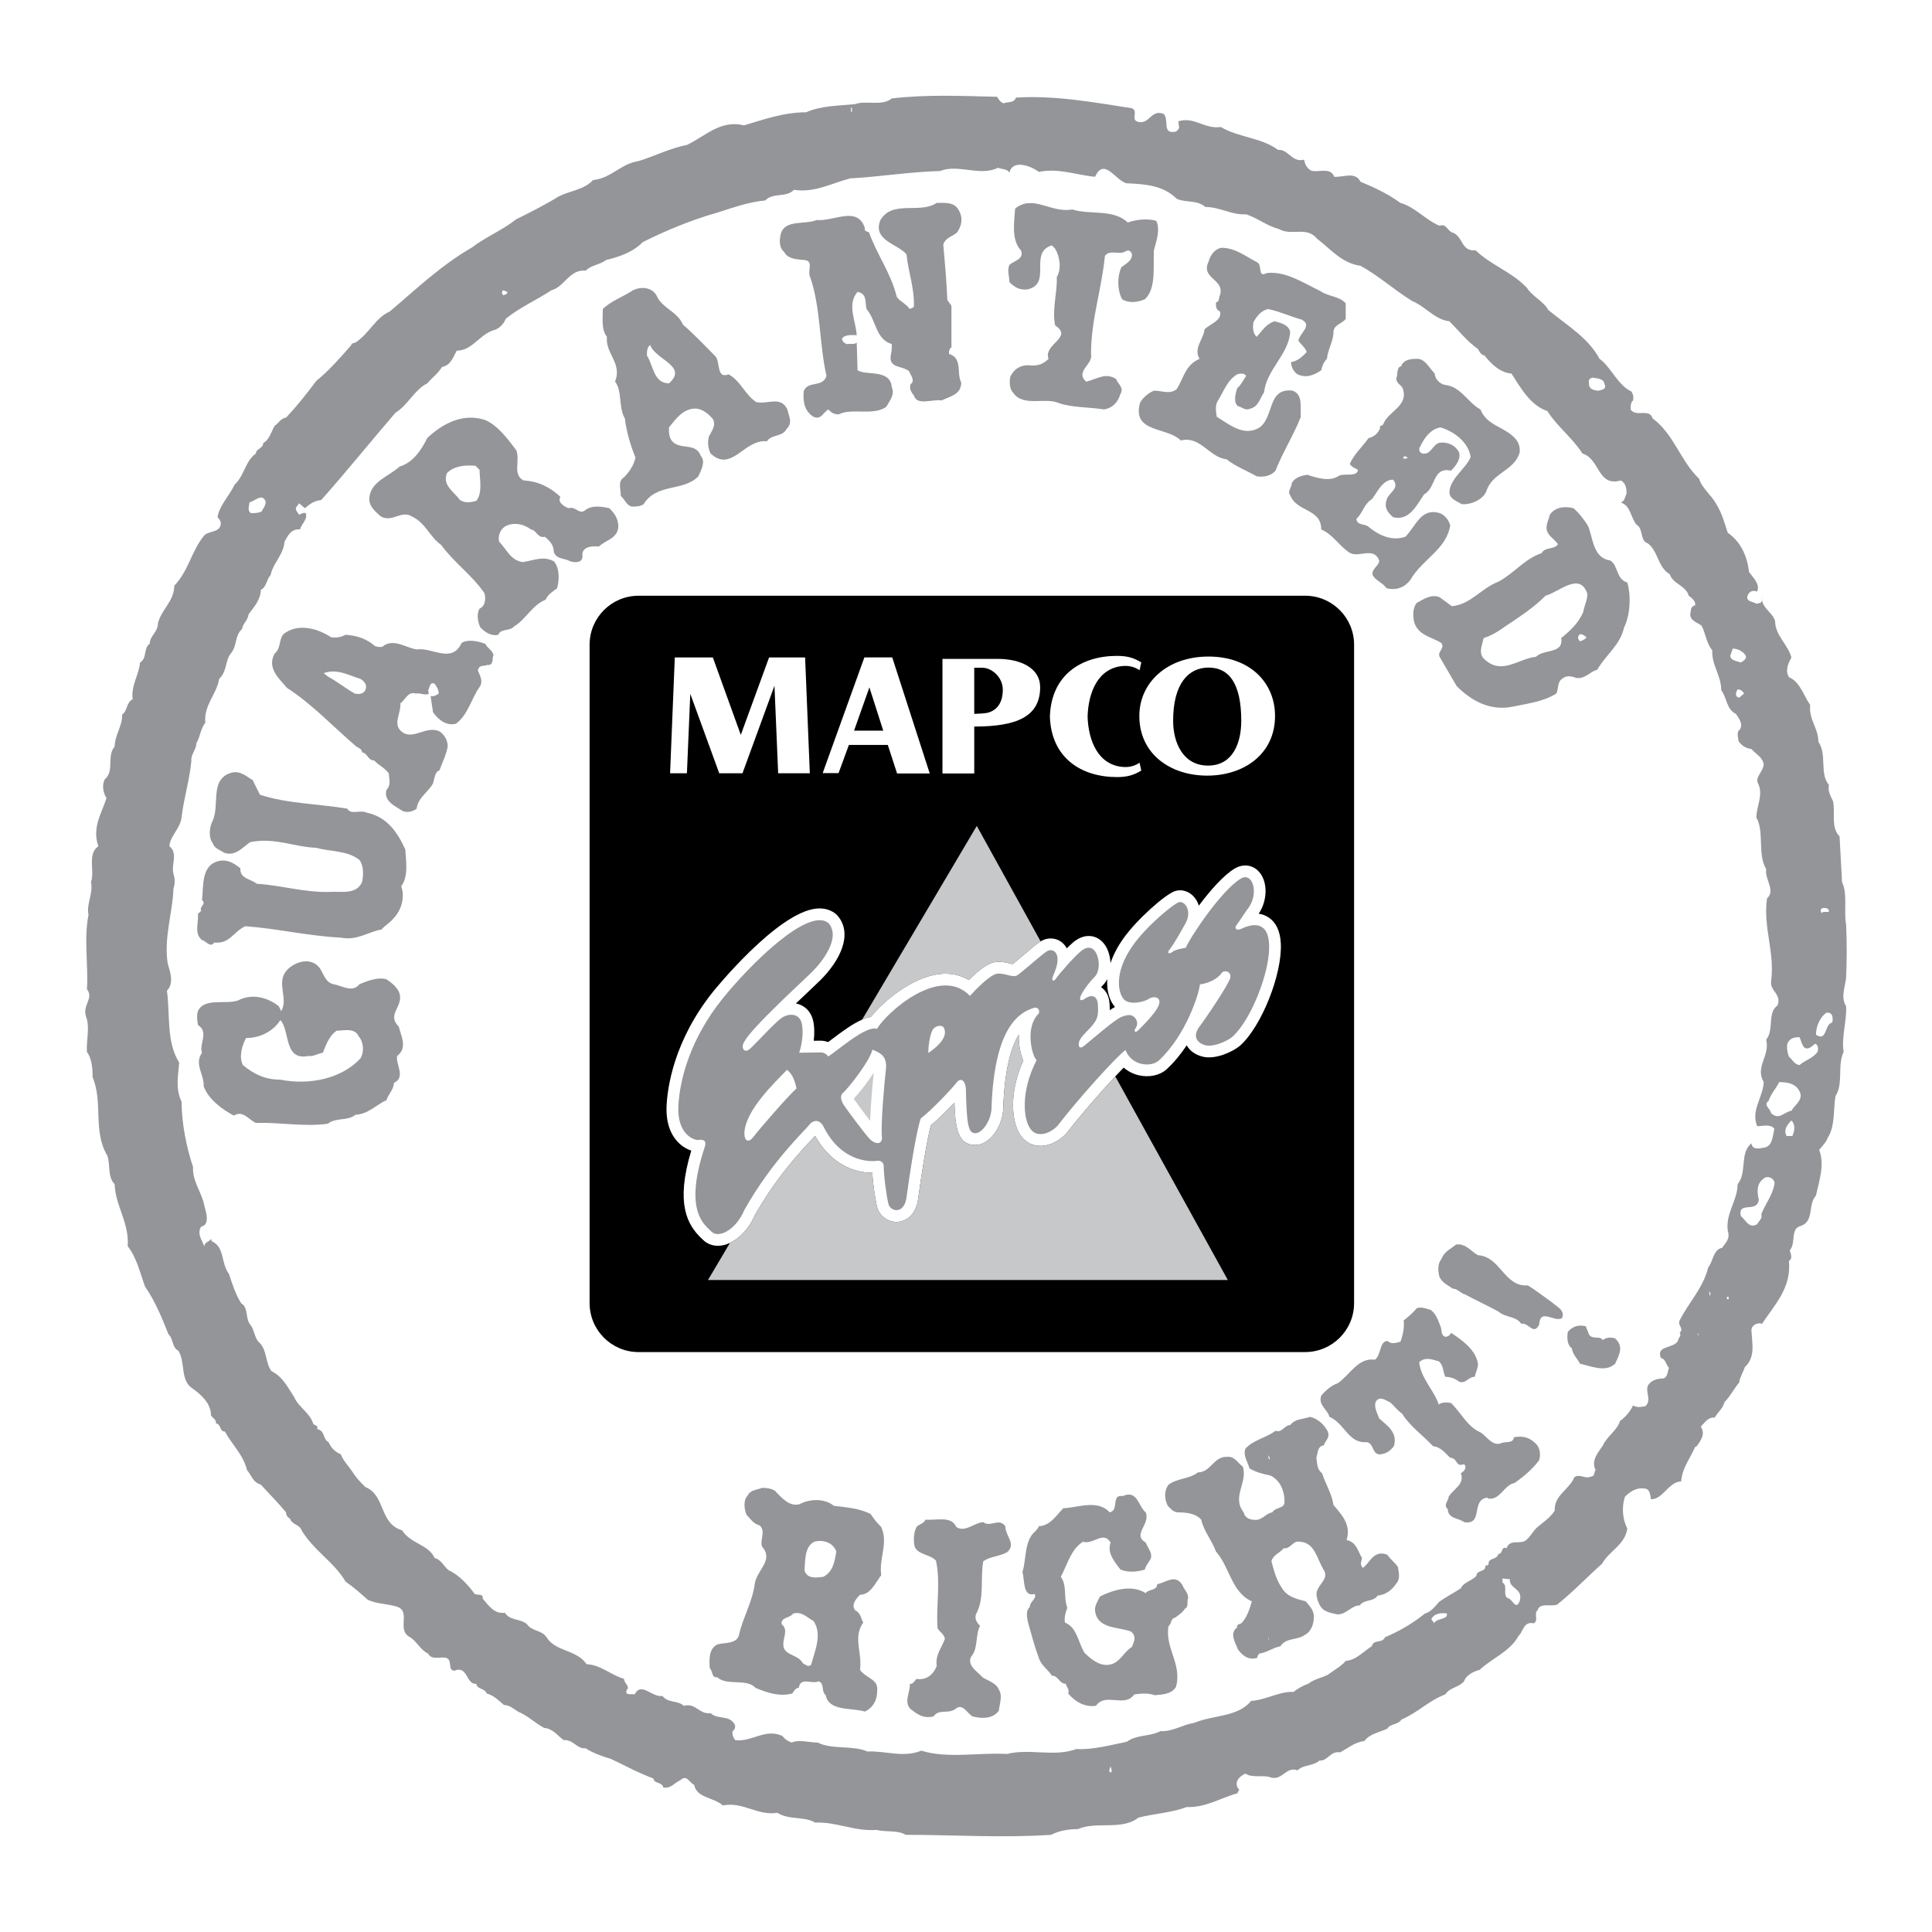 <?xml version="1.0" encoding="utf-8"?>
<!-- Generator: Adobe Illustrator 13.0.0, SVG Export Plug-In . SVG Version: 6.00 Build 14948)  -->
<!DOCTYPE svg PUBLIC "-//W3C//DTD SVG 1.0//EN" "http://www.w3.org/TR/2001/REC-SVG-20010904/DTD/svg10.dtd">
<svg version="1.0" id="Layer_1" xmlns="http://www.w3.org/2000/svg" xmlns:xlink="http://www.w3.org/1999/xlink" x="0px" y="0px"
	 width="192.756px" height="192.756px" viewBox="0 0 192.756 192.756" enable-background="new 0 0 192.756 192.756"
	 xml:space="preserve">
<g>
	<polygon fill-rule="evenodd" clip-rule="evenodd" fill="#FFFFFF" points="0,0 192.756,0 192.756,192.756 0,192.756 0,0 	"/>
	<path fill-rule="evenodd" clip-rule="evenodd" fill="#939598" d="M99.485,9.655c0.081,0.163,0.325,0.57,0.651,0.652
		c0.326-0.163,1.059,0,1.222-0.57c3.991-0.244,7.819,0.489,11.565,1.059c0.733,0.326-0.244,1.222,0.733,1.384
		c1.059,0.163,1.222-1.303,2.443-0.814c0.57,0.57-0.163,1.955,1.059,1.792c0.244,0,0.407-0.244,0.488-0.407l-0.081-0.651
		c1.629-0.489,2.606,0.814,4.235,0.57c1.792,1.059,4.072,1.059,5.701,2.281c1.06-0.082,1.385,1.303,2.606,0.977
		c0.081,0.408,0.244,0.814,0.651,1.059c0.651,0.326,1.955-0.408,2.362,0.651c0.814,0.082,2.118-0.57,2.606,0.489
		c1.385,0.57,2.769,1.222,3.99,2.118c1.467,0.407,2.525,1.71,3.91,2.281c0.651-0.245,0.732,0.407,1.222,0.651
		c1.141,0.326,0.896,1.955,2.362,1.792c1.629,1.547,3.583,2.118,5.131,3.747c0.489,0.814,1.71,1.385,2.118,2.199
		c1.873,1.547,3.99,2.769,5.131,4.887c1.14,0.814,1.792,2.606,3.176,3.258c0.163,0.245,0.245,0.57,0.163,0.896
		c-0.244,0.163-0.244,0.652-0.244,0.896c0.57,0.814,1.874-0.163,2.199,0.896c2.118,1.547,2.77,4.235,4.643,6.027
		c0.244,0.896,1.303,1.71,1.71,2.525c0.571,0.896,0.814,1.873,1.141,2.851c1.303,0.896,1.955,2.362,2.118,3.909
		c0.407,0.57,1.14,1.222,0.814,1.955c-0.489-0.163-0.814,0-0.978,0.488c-0.081,0.57,0.57,0.489,0.896,0.733
		c0.244-0.082,0.489,0,0.57-0.326V59.42c-0.163,1.222,0.978,1.547,1.303,2.525c0,1.466,1.304,2.362,1.63,3.665
		c-0.326,0.57-0.652,1.303-0.245,1.955c1.141,0.489,1.467,1.873,2.118,2.77c-0.163,1.466,0.814,2.28,0.814,3.665
		c0.896,1.304,0.081,3.177,1.059,4.317c-0.162,0.652,0.244,1.222,0.407,1.629c0.244,1.14-0.244,2.606,0.651,3.502l0.245,4.562
		c0.569,1.14,0.162,2.85,0.406,4.235c0.082,1.71,0.082,3.584,0,5.293c-0.081,0.896-0.569,1.955,0,2.852
		c0.082,1.465-0.488,3.094-0.244,4.561c-0.651,1.303,0,3.176-0.814,4.398c-0.244,1.385,0,3.014-0.813,4.234
		c-0.082,0.326-0.489,0.734-0.815,1.141c0.57,1.467,0,3.096-0.325,4.562c-0.814,0.895-0.163,2.523-1.467,3.012
		c-1.14,0.246-0.488,1.711-1.14,2.445c0.081,0.324,0.325,0.814-0.082,1.059c0.245,2.688-1.385,4.316-2.688,6.271
		c-0.488-0.164-1.059,0.162-1.059,0.65c0.081,1.385,0.407,2.688-0.651,3.666c-0.163,0.488-0.489,0.977-0.57,1.547
		c-0.488,0.57-0.896,1.385-1.467,1.955c-0.162,0.65-0.651,0.977-0.977,1.547c-0.651-0.08-0.978,0.488-1.385,0.896
		c0.488,0.732,0,1.385-0.407,1.955l-0.163,0.08c-0.488,1.141-1.303,2.119-1.385,3.422c-1.303,0.082-1.792,1.791-3.014,1.791
		c-0.081-0.406-0.081-0.977-0.57-1.059c-0.896-0.162-1.547,0.326-2.036,0.814c-0.325,1.059-0.244,2.199,0.245,3.178
		c-0.245,1.629-1.792,2.199-2.525,3.502c-1.466,1.303-2.933,2.85-4.479,4.072c-0.652,0.244-1.711-0.244-1.955,0.57
		c-0.407,0.326,0.163,1.059-0.407,1.303c-0.978-0.244-1.059,0.896-1.466,1.221c-0.896,1.631-2.606,2.199-3.909,3.422
		c-0.651,0.162-1.385,0.57-1.548,1.141c-0.57,0.65-1.385,0.57-1.873,1.303c-1.71,0.652-2.688,1.793-4.398,2.525
		c-0.244,0.488-1.141,0.406-1.385,0.895c-0.896,0.408-1.71,0.49-2.28,1.223c-1.059,0.162-1.629,0.732-2.443,1.141
		c-0.978-0.164-1.222,0.895-2.036,0.814c-0.651,0.57-1.63,0.406-2.199,0.977c-1.141-0.406-1.466,0.979-2.606,0.734
		c-0.733-0.326-1.873,0.08-2.606-0.408c-0.488,0.244-1.14,0.732-0.732,1.467c0.325,0.162-0.163,0.406,0,0.488
		c-1.629,0.406-3.177,1.465-5.132,1.385c-1.466,0.57-3.258,0.65-4.806,1.059c-1.629,1.303-4.235,0.326-6.026,1.141
		c-0.978,0-1.874,0.162-2.688,0.57c-4.887,0.326-9.773,0-14.497,0c-0.814-0.49-1.874-0.244-2.932-0.49
		c-2.199,0.164-3.91-0.814-6.109-0.732c-1.059-0.65-2.688-0.244-3.747-0.977c-2.036,0.326-3.421-1.141-5.457-0.732
		c-0.896-0.816-2.606-0.734-2.851-2.037c-0.57-0.326-0.733-1.059-1.385-0.488c-0.57,0.244-0.978,0.895-1.71,0.732
		c-0.082-0.57-0.896-0.326-0.978-0.896c-1.547-0.57-2.85-1.303-4.235-1.953c-0.814-0.246-1.792-0.57-2.525-1.061
		c-0.896,0.082-1.222-0.895-2.199-0.814c-0.651-0.488-1.059-1.141-1.955-1.221c-0.896-0.488-1.629-1.223-2.606-1.629
		c-0.407-0.244-0.814-0.652-1.385-0.652c-0.57-0.488-1.059-0.977-1.71-1.141c-0.244-0.57-0.977-0.406-1.059-0.977
		c-1.059,0.082-0.814-1.873-2.199-1.303c-0.733-0.082-0.081-1.141-0.896-1.305c-0.57-0.08-1.385,0.246-1.71-0.406
		c-0.733-0.326-1.141-1.223-1.792-1.629c-1.466-0.732,0.244-2.688-1.466-3.096c-0.896-0.244-1.955-0.244-2.769-0.65
		c-0.733-0.652-1.466-1.305-2.199-1.793c-1.14-1.955-3.176-3.094-4.398-5.131c-0.163-0.57-0.977-0.57-1.14-1.141
		c-0.244-0.162-0.407-0.326-0.407-0.65c-0.814-0.979-1.71-1.875-2.524-2.77c-0.815-0.244-0.896-0.896-1.385-1.467
		c-0.326-1.467-1.548-2.605-2.199-3.828c-0.57,0-0.326-0.732-0.896-0.814c0.082-0.406-0.407-0.57-0.489-0.814
		c0-1.221-1.059-2.117-1.874-2.688c-1.221-0.814-0.651-2.607-1.384-3.746c-0.651-0.326-0.488-1.223-0.978-1.629
		c-0.651-1.629-1.303-3.258-2.362-4.807c-0.488-1.385-0.814-2.85-1.71-3.99c0.163-2.361-1.222-3.99-1.303-6.189
		c-0.733-0.734-0.407-1.955-0.733-2.852C9.241,112.85,10.3,110,9.241,107.475c0-0.896-0.082-1.873-0.57-2.525
		c-0.082-1.141,0.326-2.443-0.082-3.502c-0.407-1.223,0.814-1.793,0.082-2.77c0.163-2.199-0.326-5.131,0.163-7.411
		c-0.244-1.059,0.489-2.118,0.245-3.258c0.407-1.141-0.407-2.77,0.733-3.584c-0.652-1.873,0.326-3.258,0.814-4.805
		c-0.326-0.489-0.489-1.304-0.163-1.874c0.978-0.815,0.163-2.362,0.978-3.258c0-1.14,0.814-2.118,0.733-3.177
		c0.57-0.407,0.407-1.222,1.059-1.547c-0.163-1.466,0.652-2.443,0.733-3.665c0.733-0.407,0.326-1.466,0.978-1.873
		c0-0.815,0.814-1.141,0.814-2.037c0.326-1.385,1.629-2.199,1.629-3.747c1.466-1.548,1.71-3.502,3.013-5.05
		c0.571-0.489,1.629-0.244,1.629-1.222c0-0.163-0.163-0.407-0.326-0.57c0.163-1.141,1.222-2.2,1.71-3.258
		c0.978-0.896,1.059-2.362,2.118-3.095c0-0.489,0.733-0.489,0.733-1.059c0.57-0.244,0.814-1.14,1.14-1.71
		c0.407-0.244,0.57-0.733,1.14-0.814c1.14-1.222,2.037-2.362,3.014-3.665c1.303-1.059,2.362-2.281,3.502-3.584
		c-0.082-0.163,0.245-0.163,0.407-0.244c1.385-0.896,1.955-2.443,3.421-3.095c2.606-2.199,5.049-4.561,8.145-6.353
		c1.385-1.059,3.014-1.71,4.479-2.851c1.466-0.733,2.932-1.466,4.236-2.28c1.14-0.57,2.524-0.652,3.42-1.629
		c1.792-0.163,2.769-1.629,4.479-1.874c1.629-0.489,3.177-1.303,4.887-1.629c1.873-0.896,3.339-2.525,5.701-1.955
		c1.955-0.57,3.91-1.303,6.19-1.303c1.466-0.651,3.176-0.651,4.887-0.814c1.059-0.407,2.688,0.244,3.665-0.57
		C92.562,9.411,95.82,9.574,99.485,9.655L99.485,9.655z"/>
	<path fill-rule="evenodd" clip-rule="evenodd" fill="#FFFFFF" d="M103.639,17.149c2.036-0.408,3.747,0.326,5.62,0.488
		c0.896-2.036,2.117,0.489,3.177,0.651c1.955,0.082,3.665,0.245,4.968,1.548c0.896,0.407,2.036,0.082,2.851,0.814
		c1.467,0,2.606,0.814,4.072,0.733c1.222,0.407,2.037,1.141,3.259,1.466c1.303,0.733,2.769-0.326,3.827,0.978
		c1.304,0.977,2.444,2.443,4.317,2.688c1.792,0.978,3.421,2.443,5.131,3.502c1.385,0.57,2.28,1.873,3.747,2.036
		c0.896,0.896,1.792,2.036,2.851,2.769c0.163,0.326,0.325,0.57,0.651,0.652c0.651,0.814,1.548,1.71,2.688,1.792
		c0.896,1.385,1.874,3.177,3.584,3.747c0.978,1.547,2.443,2.606,3.503,4.235c1.791,0.57,1.466,3.339,3.827,2.688
		c0.489,0.245,0.57,0.814,0.57,1.303c-0.163,0.326-0.163,0.733-0.57,0.896c0.978,0.326,0.978,1.466,1.548,2.199
		c0.733,0.407,0.326,1.628,1.141,1.873c1.059,0.814,0.977,2.362,2.198,3.095c0.326,0.977,1.63,1.14,1.874,2.118
		c0.325,0.244,0.732,0.57,0.651,0.978c-0.488,0.081-0.407,0.57-0.488,0.896c0,0.652,0.732,0.814,1.14,1.14
		c0.407,0.814,0.489,1.792,1.059,2.444c-0.081,1.466,0.896,2.524,0.896,3.991c0.57,0.733,0.488,1.874,1.466,2.362
		c0.244,0.408,0.733,0.896,0.407,1.547c-0.407,0.245-0.163,0.815-0.163,1.141c0.326,0.489,0.733,0.733,1.304,0.814
		c0.407,0.488,1.14,0.814,1.222,1.548c-0.082,0.733-0.896,1.303-0.57,1.873c0.57,1.141-0.163,2.281-0.163,3.421
		c0.814,1.385,0.082,3.666,0.978,5.131c-0.163,1.059,0.978,2.118,0.082,2.932c-0.408,2.932,0.813,5.376,0.406,8.308
		c-0.081,0.977,1.06,1.221,0.652,2.361c-1.059,0.732-0.326,2.443-1.141,3.422c0.407,1.629-1.14,2.688-0.244,4.234
		c-0.082,1.547-1.304,2.852-0.651,4.398c0.569,0,1.303-0.244,1.71,0.244c-0.163,0.732-0.163,1.629-0.896,1.873
		c-0.489,0.082-1.304,0.326-1.385-0.406c-1.222,0.977-0.407,2.932-1.385,4.072c0,1.629-1.222,2.932-0.978,4.643
		c0.244,0.814-0.163,1.139-0.569,1.709c-0.896,0.164-0.896,1.385-1.385,1.955c-0.489,2.037-1.955,3.502-2.852,5.295
		c-0.244,0.488,0.489,0.814,0,1.221c0.245,0.326-0.163,0.49-0.163,0.814c-0.488,0.814-2.198,0.408-1.71,1.711
		c0.488,0.082,0.488,0.652,0.814,0.979c-0.163,0.324-0.081,0.895-0.57,1.059c-0.57,0-1.222,0.162-1.547,0.732
		c-0.245,0.652,0.407,1.465-0.245,2.037c-0.488,0.08-0.813,0.162-1.222-0.082c-0.325,0.65-0.732,1.141-1.303,1.547
		c-0.244,0.896-1.303,1.547-1.71,2.443c-0.408,0.652-1.222,1.467-0.733,2.443c-0.163,0.244-0.081,0.652-0.407,0.652
		c-0.652,0.326-1.141-0.326-1.711,0.082c-0.488,1.221-2.036,1.791-1.954,3.338c-0.489,0.734-1.141,1.141-1.711,1.629
		c-0.488,0.408-0.651,0.896-1.14,1.303c-0.57,0.49-1.629-0.162-1.955,0.814c-0.57-0.242-0.326,0.57-0.814,0.57
		c-0.163,0.652-1.059,0.326-0.978,1.061c-0.081,0-0.163,0.162-0.325,0.08c0.081,0.734-0.896,0.408-0.896,1.059
		c-0.488,0.49-1.303,0.652-1.548,1.223c-0.732,0.488-1.547,0.896-2.198,1.385c-0.408,0.488-0.815,0.977-1.385,1.141
		c-1.222,0.977-2.606,1.791-3.991,2.361c-0.244,0.652-1.141,0.162-1.304,0.896c-0.814,0.488-1.547,1.385-2.605,1.465
		c-0.489,0.57-1.141,0.896-1.792,1.385c-0.651,0.326-1.304,0.408-1.955,0.896c-0.489,0.162-1.059,0.488-1.466,0.814
		c-1.385-0.082-2.77,0.814-4.235,0.896c-1.303,1.629-3.747,1.383-5.701,2.199c-1.141,0.162-2.118,0.895-3.34,0.814
		c-1.059,0.568-2.362,0.324-3.339,1.059c-1.629,0.326-3.34,0.814-5.05,0.732c-2.199,0.814-4.643-0.082-6.923,0.488
		c-2.851-0.162-5.864,0.49-8.552-0.326c-1.792,0.734-3.502,0-5.375,0.082c-1.466-0.65-3.502-0.162-4.968-0.896
		c-0.896,0-1.792-0.324-2.606,0c-0.407-0.162-0.652-0.324-0.896-0.65c-1.71-0.814-3.095,0.65-4.724,0.406
		c-0.163-0.244-0.326-0.488-0.245-0.895c0.245-0.164,0.326-0.49,0.163-0.734c-0.57-0.896-1.71-0.406-2.362-1.059
		c-1.14,0.162-1.466-1.059-2.688-0.732c-0.57-0.57-1.547-0.244-2.118-0.979c-1.059,0.164-2.118-1.465-2.77-0.162
		c-0.326-0.082-0.977,0.162-0.814-0.408c0.407-0.406-0.245-0.65-0.245-1.139c-1.384-0.408-2.28-1.385-3.746-1.467
		c-0.978-1.467-3.095-1.221-3.991-2.688c-0.488-0.732-1.466-0.57-1.955-1.303c-0.652-0.57-1.71-0.326-2.199-1.141
		c-1.059,0.162-1.629-0.732-2.199-1.385c0-0.57-0.408-0.326-0.814-0.488c-0.652-0.896-1.629-1.955-2.606-2.363
		c-0.489-0.406-0.733-1.059-1.385-1.221c-0.651-1.385-2.362-1.385-3.258-2.77c-2.281-0.65-1.629-3.502-3.666-4.316
		c-0.57-0.57-0.896-0.896-1.303-1.547c-0.326-0.49-0.896-1.061-1.141-1.711c-0.57-0.244-0.977-0.652-1.222-1.223
		c-0.57-0.244-0.326-1.139-1.14-1.303c0.163-0.406-0.326-0.326-0.408-0.57c-0.326-1.059-1.466-1.629-1.873-2.605
		c-0.651-0.979-1.14-2.037-2.28-2.607c-0.652-0.896-0.407-2.199-1.303-2.932c-0.407-0.488-0.407-1.223-0.814-1.711
		c-0.489-0.57-0.163-1.709-0.896-2.117c-0.57-0.896-0.896-1.955-1.222-2.932c-0.814-1.059-0.407-2.688-1.71-3.258l-0.082-0.244
		c-0.163,0.324-0.733,0.324-0.652,0.814c-0.162-0.57-0.814-1.305-0.325-2.037c0.896-0.162,0.488-1.465,0.325-2.035
		c-0.244-1.385-1.222-2.443-1.14-3.91c-0.651-1.955-1.14-4.316-1.14-6.516c-0.652-1.303-0.326-2.688-0.244-3.91
		c-1.303-2.035-0.896-4.887-1.222-7.168c0.733-0.732,0.326-1.873,0.081-2.687c-0.407-2.606,0.489-5.05,0.571-7.493
		c0.162-0.489,0.162-0.977,0-1.466c-0.245-0.978,0.488-2.036-0.408-2.769c0.082-1.059,1.141-1.792,1.222-2.932
		c0.245-1.955,0.814-3.747,0.977-5.62c-0.081-0.57,0.489-1.059,0.489-1.71c0.407-0.651,0.407-1.466,0.896-2.036
		c-0.163-1.792,1.141-2.851,1.385-4.398c0.814-0.733,0.57-1.874,1.222-2.606c0.57-0.733,0.326-1.71,1.059-2.362
		c0.082-0.57,0.57-0.814,0.651-1.466c0.489-0.651,1.222-1.466,1.222-2.443c0.569-0.245,0.569-1.059,0.977-1.466
		c0.244-1.221,1.303-2.036,1.385-3.339c0.326-0.571,0.651-1.304,1.547-1.222c0.163-0.57,0.814-1.059,0.57-1.629
		c-0.163-0.082-0.489,0.082-0.652,0.163c-0.163-0.245-0.489-0.57-0.244-0.815l0.244-0.325l0.57,0.488
		c0.488-0.407,0.896-0.733,1.629-0.814c2.606-2.933,4.887-5.783,7.412-8.715c1.222-0.733,1.874-2.28,3.177-2.932
		c0.488-0.57,1.059-0.978,1.466-1.629c0.896-0.163,1.141-1.059,1.466-1.629c1.548,0,2.199-1.548,3.666-2.036
		c0.489-0.082,1.059-0.651,1.222-1.14c1.384-1.141,3.095-1.874,4.561-2.851c1.303-0.326,1.792-2.117,3.421-1.955
		c0.57-0.57,1.385-0.57,2.036-1.059c1.303-0.326,2.606-0.733,3.665-1.792c2.28-1.14,4.806-2.199,7.412-2.932
		c1.548-0.488,3.095-1.059,4.806-1.222c0.733-0.814,2.118-0.244,2.851-1.059c2.036,0.326,3.746-0.652,5.62-1.14
		c3.014-0.163,5.864-0.651,8.959-0.733c1.792-0.733,3.99,0.57,5.782-0.326c0.407,0.163,0.896,0.082,1.14,0.489
		C101.032,15.846,102.906,16.578,103.639,17.149L103.639,17.149z"/>
	<path fill-rule="evenodd" clip-rule="evenodd" fill="#FFFFFF" d="M84.988,10.877c0,0.082,0.082,0.245-0.082,0.326v-0.489
		C84.906,10.714,85.069,10.796,84.988,10.877L84.988,10.877z"/>
	<path fill-rule="evenodd" clip-rule="evenodd" fill="#939598" d="M95.495,20.732c0.57,0.733,0.57,1.629,0,2.443
		c-0.408,0.407-1.141,0.489-1.385,1.222c0.163,1.792,0.326,3.665,0.407,5.538l0.408,0.57v4.154
		c-0.245,0.163-0.245,0.407-0.245,0.651c1.385,0.407,0.733,1.955,1.222,2.851c0,1.222-1.14,1.385-1.955,1.792
		c-0.896-0.163-2.443,0.57-2.769-0.489c-0.245-0.326-0.489-0.651-0.326-1.14c0.489-0.326,0-0.896-0.163-1.303
		c-0.733-0.57-2.118-0.244-1.792-1.71c0.082-0.326,0.082-0.651,0.082-0.978c-1.629-0.488-1.547-2.362-2.525-3.502
		c-0.163-0.652,0.082-1.548-0.896-1.71c-1.14,1.303-0.082,3.014-0.082,4.479v-0.163c-0.488,0-1.14-0.081-1.466,0.326
		c0,0.326,0.326,0.57,0.57,0.57c0.326-0.081,0.652,0.082,0.896-0.163l0.082,2.77c0.896,0.57,3.258-0.163,3.421,1.71
		c0.326,0.733-0.244,1.384-0.57,1.955c-1.303,0.896-3.42,0.081-4.724,0.733c-0.489,0-0.733-0.163-1.059-0.489
		c-0.57,0.407-0.733,1.059-1.466,0.733c-0.896-0.57-1.059-1.466-0.978-2.525c0.407-1.14,1.873-0.326,2.28-1.547
		c-0.733-3.177-0.57-6.842-1.629-9.855c-0.326-0.57,0.407-1.629-0.57-1.71c-0.814-0.082-1.629-0.082-2.036-0.814
		c-0.489-0.407-0.489-1.141-0.326-1.792c0.407-1.466,2.362-0.896,3.584-1.385c1.71,0.163,4.072-1.466,4.806,0.814
		c-0.082,0.326,0.244,0.326,0.407,0.407c0.814,2.281,2.199,4.072,2.769,6.435c0.326,0.489,0.896,0.652,1.303,1.222
		c0.082-0.082,0.326-0.082,0.407-0.244c0.081-1.792-0.57-3.502-0.733-5.213c-0.896-1.059-3.421-1.385-2.606-3.421
		c1.222-2.036,3.909-0.57,5.62-1.71C94.273,20.244,95.005,20.162,95.495,20.732L95.495,20.732z"/>
	<path fill-rule="evenodd" clip-rule="evenodd" fill="#939598" d="M106.979,20.896c1.791,0.57,4.072-0.082,5.538,1.303
		c0.896-0.326,2.036-0.408,2.851-0.163c0.407,0.896,0,2.036-0.244,2.932c-0.082,1.629,0.244,3.828-0.896,4.887
		c-0.733,0.326-1.63,0.408-2.281,0c-0.488-0.977-0.488-2.199-0.081-3.176c0.488-0.407,1.141-0.652,1.059-1.385
		c-0.326-0.57-0.57-0.163-0.978-0.082c-0.57,0.082-1.303-0.244-1.71,0.326c-0.326,3.34-1.385,6.353-1.385,9.774
		c0.244,1.059-1.629,1.71-0.488,2.77c1.059-0.244,1.954-0.978,3.013-0.244c0.082,0.407,0.815,0.814,0.407,1.466
		c-0.244,0.814-0.732,1.384-1.629,1.547c-1.466-0.244-3.176-0.163-4.561-0.652c-1.304-0.57-3.503,0.408-4.479-0.977
		c-0.408-0.407-0.408-1.059-0.326-1.629c0.407-0.814,1.06-1.222,2.036-1.14c0.733,0.081,1.303-0.163,1.792-0.652
		c-0.57-1.466,2.525-2.118,0.651-3.339c-0.325-1.629,0.244-3.339,0.163-4.805c0.488-0.814,0.326-2.036-0.163-2.851l-0.325-0.326
		c-2.362,0.733,0.081,3.828-2.443,4.398c-0.814,0.081-1.304-0.245-1.793-0.733c0-0.57-0.243-1.14,0-1.71
		c0.408-0.408,1.548-0.57,1.142-1.466c-0.979-1.059-0.652-2.851-0.57-4.154C103.068,19.348,104.86,21.303,106.979,20.896
		L106.979,20.896z"/>
	<path fill-rule="evenodd" clip-rule="evenodd" fill="#939598" d="M125.467,26.189c0.489,0.326,0,1.547,0.896,1.059
		c1.873-0.244,3.664,0.978,5.375,1.792c0.814,0.57,1.873,0.489,2.525,1.222v1.547c-0.407,0.57-1.304,0.57-1.222,1.466
		c-0.082,0.896-0.57,1.629-0.652,2.525c-0.325,0.326-0.488,0.733-0.569,1.141c-0.733,0.488-1.467,0.814-2.362,0.407
		c-0.407-0.244-0.652-0.814-0.652-1.222c0.652-0.082,1.141-0.57,1.548-0.978c0-0.326-0.569-0.814-0.814-1.14
		c0.082-0.733,1.467-1.548,0.326-2.118c-1.141-0.326-2.199-0.814-3.34-1.059c-0.732,0.163-1.14,0.733-1.466,1.303
		c-0.081,0.489-0.081,1.14,0.326,1.466c0.57-0.651,0.978-1.303,1.792-1.547c0.569,0.163,1.385,0.326,1.547,1.059
		c-0.162,2.281-2.361,3.747-2.606,6.027c-0.407,0.57-0.57,1.466-1.385,1.629c-0.488,0.245-0.813-0.163-1.221-0.244
		c-0.489-0.408-0.245-1.222-0.082-1.792c0.407-0.326,0.651-0.896,0.896-1.222c-0.162-0.326-0.651-0.245-0.896-0.163
		c-0.978,0.57-1.385,1.792-1.955,2.688c-0.244,0.408-0.162,1.06-0.081,1.548c1.222,0.733,2.606,1.955,4.153,1.14
		c1.63-0.977,0.815-4.072,3.421-3.747c1.059,0.408,0.733,1.629,0.815,2.606c-0.733,1.874-1.792,3.502-2.525,5.375
		c-0.489,0.57-1.222,0.651-1.873,0.57c-0.978-0.57-2.118-0.978-3.014-1.71c-1.711-0.163-2.606-2.362-4.562-1.873
		c-1.385-1.385-4.887-0.733-4.072-3.747c0.244-0.488,0.814-0.977,1.385-1.222c0.814,0,1.629,0.408,2.28-0.163
		c0.733-1.14,0.814-2.362,2.28-3.014c-0.651-1.059,0.408-1.955,0.489-2.932c0.57-0.57,1.792-0.896,1.548-1.792
		c-0.407-0.163-0.407-0.488-0.407-0.896c0.407-0.081,0.244-0.488,0.407-0.733c0.488-1.629-1.955-1.629-1.141-3.339
		c0.163-0.651,0.651-1.303,1.304-1.384C123.268,24.724,124.326,25.619,125.467,26.189L125.467,26.189z"/>
	<path fill-rule="evenodd" clip-rule="evenodd" fill="#939598" d="M65.603,29.692c0.651,1.14,2.036,1.466,2.524,2.688
		c1.141,0.978,2.199,2.118,3.258,3.177c0.489,0.57,0.082,2.281,1.303,1.792c1.222,0.652,1.629,2.037,2.77,2.769
		c1.14,0.245,2.443-0.651,3.095,0.733c0.163,0.733,0.57,1.303-0.082,1.955c-0.407,0.814-1.466,0.488-1.955,1.221
		c-2.28-0.244-3.502,3.177-5.62,1.222c-0.244-0.489-0.326-1.141-0.163-1.71c0.244-0.489,0.733-1.059,0.407-1.71
		c-0.407-0.489-0.978-0.978-1.629-1.059c-1.303-0.082-2.036,0.978-2.769,1.874c0,0.57,0,0.977,0.326,1.384
		c0.814,0.896,2.362,0.082,2.851,1.466c0.488,0.57,0.081,1.303-0.245,2.036c-1.548,1.547-4.154,0.652-5.457,2.77
		c-0.326,0.244-0.814,0.244-1.14,0.244c-0.57-0.081-0.733-0.732-1.141-1.059c0-0.733-0.326-1.466,0.326-1.874
		c0.57-0.57,0.978-1.222,1.141-1.954c-0.489-1.222-0.896-2.525-1.059-3.91c-0.652-1.059-0.245-2.77-0.978-3.665
		c0.733-1.874-0.978-2.77-0.815-4.48c-0.57-0.733-0.407-1.792-0.407-2.769c0.814-0.814,2.036-1.222,3.014-1.874
		C63.974,28.552,65.195,28.633,65.603,29.692L65.603,29.692z"/>
	<path fill-rule="evenodd" clip-rule="evenodd" fill="#FFFFFF" d="M50.617,29.122c0,0.244-0.163,0.244-0.408,0.326
		c-0.163-0.082-0.163-0.407,0-0.489L50.617,29.122L50.617,29.122z"/>
	<path fill-rule="evenodd" clip-rule="evenodd" fill="#FFFFFF" d="M66.743,38.244c-1.548,0-1.548-1.792-2.199-2.769
		c0-0.407,0-0.814,0.326-1.059C65.358,35.882,68.698,36.533,66.743,38.244L66.743,38.244z"/>
	<path fill-rule="evenodd" clip-rule="evenodd" fill="#939598" d="M143.141,37.266c0,0.489,0.489,1.059,1.06,1.141
		c1.547,0.163,2.28,1.792,3.502,2.443c0.651,1.629,2.362,1.71,3.421,2.851c0.326,0.326,0.57,0.814,0.488,1.466
		c-0.569,1.873-2.769,1.955-3.339,3.909c-0.407,0.815-1.548,1.303-2.443,1.222c-0.489-0.326-1.222-0.489-1.222-1.222
		c0.081-1.384,1.71-2.362,2.117-3.502c-0.244-1.466-1.629-2.525-3.014-2.932c-0.978,0.163-1.629,1.059-2.036,1.955
		c-0.163,0.163-0.081,0.57,0.245,0.652c0.813,0.163,0.977-0.814,1.629-1.059c0.813-0.164,1.71,0.244,2.035,0.977
		c0.163,0.651-0.325,1.303-0.813,1.792c-1.874-0.407-1.467,1.71-2.688,2.362c-0.732,1.059-1.466,2.688-3.095,2.281
		c-0.57-0.489-0.896-0.978-0.651-1.71c0.162-0.733,1.384-1.141,0.651-2.037c-1.059,0-1.548,1.222-2.118,1.955
		c-0.814,0.489-0.896,1.384-1.547,1.955c0.081,0.651,0.732,0.488,1.141,0.733c0.977,0.814,2.28,1.548,3.746,1.059
		c1.059-1.059,1.548-2.932,3.421-2.362c0.488,0.163,0.896,0.652,1.059,1.222c-0.407,2.443-2.769,3.34-3.991,5.458
		c-0.569,0.732-1.385,1.059-2.361,0.814c-0.407-0.57-1.059-0.733-1.385-1.303c-0.163-0.651,0.651-0.896,0.651-1.466
		c-0.57-1.466-2.117-0.163-3.014-0.814c-1.059-0.733-1.629-1.792-2.769-2.281c0-2.118-2.444-1.71-3.096-3.421
		c-0.325-0.326,0.163-0.814,0.163-1.221c0.326-0.571,0.978-0.733,1.548-0.815c0.977,0.326,2.28,0.733,3.176,0.082
		c0.57-0.244,1.792,0.163,1.874-0.57c-0.244-0.163-0.57-0.245-0.815-0.57c0.326-0.896,1.304-1.792,1.874-2.606
		c0.488-0.082,0.978-0.489,1.141-0.978c-0.082-0.326,0.163-0.163,0.325-0.407c0.488-1.303,2.525-1.792,1.955-3.502
		c-0.082-0.407-0.652-0.489-0.652-1.059c0.163-0.408,0-1.141,0.489-1.222c0.163-0.57,0.814-0.733,1.466-0.733
		C142.164,35.719,142.571,36.696,143.141,37.266L143.141,37.266z"/>
	<path fill-rule="evenodd" clip-rule="evenodd" fill="#FFFFFF" d="M160.082,38.325c0.245,0.489-0.244,0.57-0.57,0.651
		c-0.488,0-1.059-0.163-0.977-0.814c-0.082-0.245,0.081-0.408,0.325-0.489C159.35,37.755,160.001,37.755,160.082,38.325
		L160.082,38.325z"/>
	<path fill-rule="evenodd" clip-rule="evenodd" fill="#939598" d="M51.512,44.922c0.407,1.059-0.407,2.443,0.733,3.014
		c1.466,0.082,2.606,0.652,3.665,1.629c-0.326,0.57,0.407,0.977,0.814,1.14c0.733-0.244,1.059,0.733,1.71,0.163
		c0.651-0.489,1.629-0.326,2.362-0.163c0.57,0.57,0.814,0.978,0.896,1.71c0,1.304-1.141,1.385-1.955,2.118
		c-0.652-0.082-1.71,0-1.629,0.896c0.081,0.733-0.733,0.733-1.222,0.57c-0.57-0.326-1.303-0.163-1.629-0.896
		c0-0.733-0.408-1.141-0.896-1.547c-0.733,0.163-0.814-0.652-1.385-0.733c-0.651-0.488-1.547-0.733-2.361-0.407
		c-0.652,0.245-0.978,0.978-0.815,1.629c0.733,0.733,1.141,1.873,2.362,2.036c1.059-0.163,2.036-0.652,3.095-0.082
		c0.57,0.651,0.57,1.792,0.326,2.688c-0.407,0.326-0.896,0.57-1.141,1.141c-1.384,0.57-1.955,1.955-3.176,2.688
		c-0.408,0.489-1.304,0.163-1.548,0.814c-0.733,0.163-1.303-0.244-1.792-0.733c-0.244-0.489-0.407-1.303-0.082-1.874
		c0.57-0.244,0.651-0.977,0.489-1.547c-1.303-1.873-2.932-2.932-4.317-4.805c-1.222-0.896-1.547-2.199-2.932-2.851
		c-1.059-0.652-1.955,0.651-3.095,0c-0.57-0.489-1.222-1.059-1.14-1.874c0.163-1.629,1.954-2.118,3.013-3.095
		c1.385-0.407,2.199-1.71,2.769-2.851c1.548-1.466,3.584-2.525,5.783-1.792C49.721,42.479,50.698,43.864,51.512,44.922
		L51.512,44.922z"/>
	<path fill-rule="evenodd" clip-rule="evenodd" fill="#FFFFFF" d="M140.453,45.656c-0.162,0.163-0.325,0.082-0.488,0.082
		l0.163-0.245L140.453,45.656L140.453,45.656z"/>
	<path fill-rule="evenodd" clip-rule="evenodd" fill="#FFFFFF" d="M47.847,46.877c0,0.896,0.326,2.28-0.326,3.095
		c-0.652,0.163-1.059,0.245-1.629-0.081c-0.57-0.815-1.792-1.466-1.303-2.688c0.733-0.733,1.792-0.815,2.851-0.733L47.847,46.877
		L47.847,46.877z"/>
	<path fill-rule="evenodd" clip-rule="evenodd" fill="#FFFFFF" d="M26.508,50.054c0,0.407-0.244,0.651-0.407,0.977
		c-0.326,0.163-0.652,0.163-1.059,0.163c-0.407-0.244-0.163-0.733-0.163-1.059C25.449,49.972,26.182,49.158,26.508,50.054
		L26.508,50.054z"/>
	<path fill-rule="evenodd" clip-rule="evenodd" fill="#939598" d="M158.453,52.497c0.489,1.222,0.489,3.176,2.199,3.421
		c0.814,0.489,0.57,1.874,1.711,2.199c0.406,1.467,0.244,3.34-0.326,4.48c-0.407,1.792-1.792,2.688-2.688,4.235
		c-0.733,0.163-1.141,0.896-2.036,0.815c-0.489-0.163-0.978-0.326-1.467,0.081c-0.488,0.326-0.325,0.977-0.569,1.466
		c-1.304,0.814-2.77,0.977-4.317,1.303c-2.362,0.489-4.235-0.651-5.62-2.036l-1.71-2.932c-0.244-0.57,0.57-0.814,0.163-1.385
		c-0.896-0.57-2.281-0.733-2.688-2.036c-0.163-0.651-0.163-1.466,0.244-1.955c0.732-0.407,1.466-0.896,2.28-0.57l1.222,0.896
		c1.873-0.163,2.932-1.792,4.643-2.443c1.548-0.814,2.606-2.28,4.316-2.851c0.326-0.651,1.304-0.326,1.629-0.896
		c-0.407-0.57-1.14-0.896-1.14-1.629c0-0.489,0.244-0.896,0.325-1.303c0.489-0.733,1.466-0.896,2.362-0.652
		C157.558,51.194,158.046,51.846,158.453,52.497L158.453,52.497z"/>
	<path fill-rule="evenodd" clip-rule="evenodd" fill="#FFFFFF" d="M158.372,59.257c0,0.652-0.326,1.222-0.407,1.792
		c-0.489,1.14-1.304,1.873-2.199,2.606c0.244,1.629-1.711,1.059-2.525,1.874c-1.71,0.163-3.42,1.873-5.131,0.245
		c-0.651-0.57-0.244-1.385-0.081-2.118c0.814-0.244,1.548-0.733,2.117-1.14c1.466-0.978,2.851-1.874,4.072-3.095
		C155.521,59.094,157.639,56.977,158.372,59.257L158.372,59.257z"/>
	<path fill-rule="evenodd" clip-rule="evenodd" fill="#939598" d="M34.49,63.33c1.141,0.082,2.118,0.407,2.932,1.141
		c0.326,0.082,0.733,0.163,0.896-0.082c1.059-0.652,2.199,0.244,3.258,0.407c1.547-0.244,3.502,1.467,4.479-0.651
		c0.652-0.407,1.629-0.163,2.362,0.082c0.163,0.407,0.733,0.651,0.814,1.14c-0.163,0.326,0.082,1.059-0.652,0.978
		c-0.244,0.163-0.814-0.081-0.896,0.57c0.163,0.407,0.57,1.059,0.163,1.629c-0.814,1.14-1.14,2.769-2.362,3.665
		c-1.059,0.244-1.792-0.489-2.281-1.141l-0.244-1.629c0.326,0.082,0.57-0.082,0.814-0.244c0-0.408-0.244-0.733-0.407-0.978
		c-0.489-0.245-0.489,0.407-0.651,0.651c0.081,0.163,0,0.326,0.081,0.326c-0.326,0.244-0.814-0.082-1.303,0
		c-0.815-0.245-1.059,0.651-1.548,0.977c0.082,0.896-0.651,1.874-0.082,2.606c1.14,1.385,2.688-0.57,4.072,0.245
		c0.489,0.407,0.733,0.896,0.733,1.466c-0.163,0.896-0.57,1.629-0.814,2.362c-0.489,0.163-0.489,0.814-0.652,1.303
		c-0.407,0.815-1.547,1.467-1.629,2.525c-0.407,0.326-0.977,0.407-1.385,0.244c-0.733-0.488-1.955-0.977-1.629-2.118
		c0.489-0.489,0.244-1.059,0.244-1.629c-0.488-0.651-1.059-0.814-1.465-1.303c-0.652,0-0.652-0.733-1.222-0.814
		c0-0.407-0.407-0.407-0.651-0.651c-2.281-1.955-4.317-4.154-6.842-5.783c-0.733-0.896-2.037-1.955-1.222-3.421
		c0.733-0.57,0.326-1.71,1.14-2.118c1.385-0.896,3.258-0.326,4.48,0.489C33.594,63.655,34.001,63.574,34.49,63.33L34.49,63.33z"/>
	<path fill-rule="evenodd" clip-rule="evenodd" fill="#FFFFFF" d="M158.29,63.574c-0.163,0.244-0.406,0.326-0.651,0.407
		c-0.244-0.245-0.244-0.407-0.081-0.652C157.802,63.167,158.046,63.411,158.29,63.574L158.29,63.574z"/>
	<path fill-rule="evenodd" clip-rule="evenodd" fill="#FFFFFF" d="M174.01,65.203c0.407,0.407,0.082,0.651-0.326,0.896
		c-0.406-0.163-0.977-0.163-1.059-0.652l0.245-0.733C173.277,64.714,173.684,64.877,174.01,65.203L174.01,65.203z"/>
	<path fill-rule="evenodd" clip-rule="evenodd" fill="#FFFFFF" d="M35.956,67.728c0.407,0.244,0.733,0.651,0.488,1.14
		c-0.244,0.407-0.651,0.407-1.059,0.326c-0.978-0.57-1.792-1.222-2.688-1.71l-0.407-0.326
		C33.675,66.669,34.815,67.402,35.956,67.728L35.956,67.728z"/>
	<path fill-rule="evenodd" clip-rule="evenodd" fill="#FFFFFF" d="M174.01,69.194l-0.488,0.407c-0.488-0.082-0.326-0.57-0.163-0.814
		C173.684,68.787,173.847,68.95,174.01,69.194L174.01,69.194z"/>
	<path fill-rule="evenodd" clip-rule="evenodd" fill="#939598" d="M25.205,77.828l0.733,1.466c2.769,0.896,5.783,0.896,8.715,1.385
		c0.326,0.651,1.303,0.082,1.955,0.407c1.955,0.407,3.014,1.873,3.828,3.665c0.081,1.222,0.326,2.688-0.407,3.665
		c0.407,1.141,0,2.443-0.814,3.258c-0.326,0.407-0.814,0.652-1.14,1.059c-1.385,0.244-2.443,1.141-4.073,0.814
		c-3.258-0.163-6.271-0.896-9.529-1.14c-1.222,0.57-1.547,1.792-3.095,1.629c-0.407,0.57-0.814-0.163-1.222-0.244
		c-0.814-0.652-0.326-1.71-0.407-2.606l0.326-0.326c-0.245-0.407,0.57-0.651,0.081-1.059c0.163-1.547-0.081-3.502,1.71-3.91
		c0.896-0.163,1.466,0.245,2.118,0.733c-0.082,1.059,1.059,1.059,1.629,1.547c2.525,0.163,4.806,0.896,7.331,0.814
		c0.978-0.082,2.606,0.326,3.176-0.977c0.163-0.733,0.163-1.629-0.245-2.199c-1.221-0.978-2.85-0.815-4.316-1.222
		c-2.199-0.082-4.154-1.059-6.597-0.57c-0.733,0.489-1.466,1.466-2.606,1.059c-0.326-0.245-0.978-0.407-1.14-0.977
		c-0.407-0.489-0.326-1.466-0.082-2.037c0.896-1.628-0.326-4.316,1.955-4.968C23.983,76.85,24.635,77.501,25.205,77.828
		L25.205,77.828z"/>
	<path fill-rule="evenodd" clip-rule="evenodd" fill="#FFFFFF" d="M182.399,90.696c0.325,0.57-0.489,0.082-0.652,0.407
		C181.422,90.615,181.992,90.452,182.399,90.696L182.399,90.696z"/>
	<path fill-rule="evenodd" clip-rule="evenodd" fill="#939598" d="M31.883,96.56c0.407,0.571,0.57,1.467,1.385,1.629
		c0.896,0.162,1.874,0.896,2.606,0c0.815-0.326,1.792-0.734,2.688-0.488c0.57,0.406,0.896,0.65,1.222,1.221
		c0.651,1.467-1.304,2.199,0,3.502c0.244,0.979,0.896,2.117-0.163,2.934c-0.163,0.814,0.896,2.117-0.326,2.688
		c0,0.65-0.57,1.139-0.733,1.709c-1.059,0.49-1.792,1.385-3.095,1.467c-0.814,0.652-1.955,0.244-2.77,0.896
		c-2.443,0.324-4.724-0.164-7.167-0.082c-0.733-0.326-1.303-1.303-2.199-0.732c-1.222-0.652-2.525-1.629-3.014-2.932
		c0.081-1.141-0.978-2.199-0.163-3.34c-0.326-0.896,0.733-2.037-0.407-2.77c-0.081-0.488-0.163-1.141,0.082-1.547
		c0.733-1.141,2.688-0.49,3.91-0.896c1.384-0.732,2.932-0.326,4.072,0.57l0.245,0.488c0.733-1.223-0.489-2.77,0.488-3.991
		C29.196,96.072,30.906,95.339,31.883,96.56L31.883,96.56z"/>
	<path fill-rule="evenodd" clip-rule="evenodd" fill="#FFFFFF" d="M182.806,102.018c-0.813,0.162-0.487,1.955-1.628,1.221
		c0-0.814,0.407-1.791,1.059-2.199C182.888,100.959,182.888,101.609,182.806,102.018L182.806,102.018z"/>
	<path fill-rule="evenodd" clip-rule="evenodd" fill="#FFFFFF" d="M30.743,105.357c0.488,0.08,0.978-0.246,1.466-0.326
		c0.326-0.814,0.651-1.711,1.384-2.199c0.733,0,1.792-0.326,2.199,0.57c0.489,0.57,0.57,1.547,0.163,2.199
		c-1.874,2.035-5.131,2.688-7.982,2.117c-1.547,0-2.688-0.57-3.746-1.467c-0.408-0.814-0.082-1.953,0.326-2.688
		c1.385,0,2.688-0.65,3.42-1.791C28.951,102.832,28.3,105.846,30.743,105.357L30.743,105.357z"/>
	<path fill-rule="evenodd" clip-rule="evenodd" fill="#FFFFFF" d="M180.688,104.461l0.407-0.326c0.326,0.082,0.326,0.57,0.244,0.814
		c-0.488,0.652-1.222,0.814-1.792,1.303c-0.488,0-0.732-0.57-1.059-0.814c-0.163-0.406-0.244-0.896-0.163-1.303
		c0.245-0.57,0.652-0.652,1.222-0.652C179.793,104.053,179.874,104.949,180.688,104.461L180.688,104.461z"/>
	<path fill-rule="evenodd" clip-rule="evenodd" fill="#FFFFFF" d="M179.63,109.104c0.163,0.732-0.57,1.141-0.896,1.711
		c-0.814,0.162-1.223,0.977-2.037,0.244c-0.081-0.49-0.814-0.814-0.244-1.223c0.244-0.732,0.733-1.221,1.059-1.873
		C178.408,107.963,179.304,108.125,179.63,109.104L179.63,109.104z"/>
	<path fill-rule="evenodd" clip-rule="evenodd" fill="#FFFFFF" d="M178.815,113.338h-0.57c-0.325-0.65,0.081-1.139,0.489-1.547
		C179.142,112.199,179.06,112.85,178.815,113.338L178.815,113.338z"/>
	<path fill-rule="evenodd" clip-rule="evenodd" fill="#FFFFFF" d="M177.023,118.225c-0.244,1.141-0.896,1.875-1.303,2.934
		c0.162,0.406-0.245,0.65-0.407,0.977c-0.814,0.488-1.141-0.408-1.63-0.814c-0.325-1.547,1.63-0.244,1.792-1.629
		c-0.162-0.732-0.244-1.547,0.407-2.037C176.291,117.166,177.187,117.574,177.023,118.225L177.023,118.225z"/>
	<path fill-rule="evenodd" clip-rule="evenodd" fill="#939598" d="M147.458,125.23c2.28,0.162,2.606,3.176,4.968,3.014
		c0.814,0.488,1.629,1.139,2.443,1.709c0.408,0.408,1.304,0.734,0.979,1.549c-0.733,0.488-2.2-1.059-2.281,0.65
		c-0.57,1.141-1.059-0.244-1.792-0.08c-0.569-0.814-1.548-0.57-2.28-1.223c-1.059-0.57-2.28-1.141-3.34-1.711
		c-0.407-0.08-0.732-0.57-1.221-0.57c-0.571-0.406-1.304-0.732-1.385-1.465c-0.082-0.488-0.082-1.059,0.244-1.467
		c0.325-0.814,0.896-0.977,1.466-1.465C146.236,124.008,146.807,124.904,147.458,125.23L147.458,125.23z"/>
	<polygon fill-rule="evenodd" clip-rule="evenodd" fill="#FFFFFF" points="170.589,129.303 170.508,128.814 170.671,129.059 
		170.589,129.303 	"/>
	<polygon fill-rule="evenodd" clip-rule="evenodd" fill="#FFFFFF" points="172.462,129.629 172.3,129.629 172.3,129.383 
		172.462,129.383 172.462,129.629 	"/>
	<path fill-rule="evenodd" clip-rule="evenodd" fill="#939598" d="M143.712,132.316c0.162,0.324,0,0.895,0.488,1.059
		c0.244,0,0.488-0.164,0.57-0.408c1.059,0.734,2.443,1.629,2.688,3.096c0,0.488-0.244,0.896-0.326,1.303
		c-0.651,0-0.896,0.734-1.548,0.488c-0.406-0.324-0.896-0.488-1.384-0.488c-0.245-0.488-0.163-1.141-0.651-1.547
		c-0.652-0.164-1.304-0.488-1.955,0.08c0.163,1.631,1.466,2.77,1.955,4.236c0.244-0.244,0.813-0.244,1.222-0.162
		c1.059,1.059,1.629,2.361,2.932,2.932c0.651,0.406,1.222,1.465,2.118,1.059c0.406-0.162,1.14,0.082,1.222-0.57
		c0.896-0.162,1.547,0,2.198,0.652c0.407,0.406,0.489,1.059,0.326,1.629c-0.651,0.895-1.548,1.629-2.443,2.279
		c-1.059,0.164-1.466,1.793-2.688,1.549c0-0.082,0-0.082-0.082-0.082c-1.629,0.244-0.325,2.77-2.28,2.443
		c-0.489-0.406-1.629-0.326-1.629-1.303c-0.489-0.408,0.081-0.814,0.081-1.223c0.489-0.814,1.629-1.221,1.222-2.361
		c0.326-0.162,0.652-0.57,0.326-0.896c-0.896,0.326-0.57-0.57-1.385-0.65c-0.488-0.408-0.896-1.061-1.71-1.141
		c-1.059-1.141-2.281-1.955-3.096-3.258c-0.407-0.244-0.813-0.814-1.222-1.141c-0.407-0.164-0.977-0.652-1.384-0.082
		c-0.245,0.57,0.162,1.223,0.325,1.711c0.814,0.732,1.873,1.385,1.467,2.77c-0.408,0.488-0.733,0.732-1.385,0.814
		c-0.815,0-0.57-1.059-1.304-1.223c-1.873,0.164-2.199-1.873-3.747-2.523c-0.162-0.734-1.14-1.141-0.813-2.119
		c0.407-0.488,1.059-1.059,1.628-1.221c1.222-0.814,2.037-2.607,3.747-2.363c0.652-0.568,0.407-1.791,1.222-1.873
		c0.407,0.326,0.733,0.244,1.303,0.082c0.245-0.652,0.408-1.385,0.326-2.117c0.489-0.408,0.896-0.734,1.304-1.223
		c0.488-0.162,0.814,0,1.384,0.164C143.223,131.012,143.467,131.664,143.712,132.316L143.712,132.316z"/>
	<path fill-rule="evenodd" clip-rule="evenodd" fill="#939598" d="M158.535,133.131c0.325,0.57,1.059,0.08,1.385,0.57
		c0.244-0.244,0.813-0.326,1.222-0.164c0.896,0.814,0.406,1.629,0,2.525c-0.978,0.896-2.362,0.244-3.503,0
		c-0.244-0.488-0.733-0.896-0.814-1.547c-0.488-0.326-0.488-1.059-0.407-1.629c0.488-0.57,1.059-0.734,1.792-0.57L158.535,133.131
		L158.535,133.131z"/>
	<polygon fill-rule="evenodd" clip-rule="evenodd" fill="#FFFFFF" points="169.449,133.293 169.367,133.049 169.449,133.049 
		169.449,133.293 	"/>
	<path fill-rule="evenodd" clip-rule="evenodd" fill="#939598" d="M132.472,142.822c0.244,0.652-0.244,0.896-0.407,1.385
		c-0.652,0.082-0.57,0.814-0.733,1.223c0.081,0.57,0.081,1.221,0.57,1.547c0.326,1.059,0.978,2.035,1.141,3.176
		c0.814,0.979,1.791,1.955,1.303,3.502c0.978,0.164,1.141,1.141,1.548,1.793c-0.082,0.406-0.244,0.652,0.081,0.977
		c0.651-0.406,1.059-1.873,2.443-1.303c0.326,0.488,0.733,0.732,1.059,1.223c0.082,0.57,0.244,1.221-0.163,1.629
		c-0.406,0.65-1.059,1.139-1.873,1.221c-0.407,0.652-1.303,0.326-1.791,0.979c-0.815,0-1.304,0.895-2.2,0.895
		c-0.732-0.162-1.547-0.244-1.873-1.139c-0.163-0.326-0.325-0.979-0.163-1.223c0.245-0.732,1.06-1.141,0.733-1.955
		c-0.733-1.059-0.896-2.85-2.443-2.932c-0.733-0.164-0.896,0.732-1.629,0.65c-0.407,0.49-1.059,0.652-1.222,1.305
		c0.244,0.895,0.488,1.873,1.059,2.688c0.57,0.896,1.466,1.059,2.362,1.303c0.407,0.488,0.814,0.896,0.814,1.547
		c0,0.652-0.244,1.467-0.896,1.793c-0.732,0.57-1.873,0.244-2.443,1.141c-0.814,0.162-1.384,0.65-2.117,0.732
		c-0.082,0.162-0.244,0.244-0.163,0.406c-0.896,0.326-1.547-0.244-1.954-0.814c-0.245-0.65-0.896-1.629-0.082-2.199
		c-0.081-0.324,0.244-0.324,0.407-0.406c0.57-0.57,0.814-1.385,1.059-2.199c-2.036-0.896-2.199-3.42-3.583-4.969
		c-0.408-1.141-1.222-2.035-1.467-3.176c-0.569-0.652-1.547-0.732-2.361-0.732c-0.489-0.082-0.651-0.326-0.978-0.652
		c-0.326-0.652-0.407-1.467,0.081-2.117c0.896-0.652,2.118-0.57,2.933-1.223c1.303,0,1.547-1.629,2.932-1.547
		c0.733-0.082,1.06,0.652,1.548,0.977c0.488,1.629-1.141,3.014,0.081,4.562c0.082,0.488,0.57,0.732,0.978,0.732
		c0.814,0.162,1.222-0.652,1.873-0.732c0.326-0.57,1.222-0.326,1.222-1.061c0-1.059-0.407-2.117-1.385-2.605
		c-0.732-0.162-1.466-0.326-2.117-0.732c-0.163-0.652-0.651-1.223-0.407-1.955c0.814-0.896,2.036-1.059,3.014-1.791
		c0.651,0.244,0.896-0.57,1.466-0.57c0.489-0.652,1.303-0.57,1.955-0.814C131.494,141.52,132.146,142.172,132.472,142.822
		L132.472,142.822z"/>
	<polygon fill-rule="evenodd" clip-rule="evenodd" fill="#FFFFFF" points="126.607,145.674 126.525,145.184 126.688,145.43 
		126.607,145.674 	"/>
	<path fill-rule="evenodd" clip-rule="evenodd" fill="#939598" d="M77.495,148.932c0.651,0.65,1.303,1.385,2.28,1.141
		c1.059-0.57,2.524-0.57,3.421,0.162c1.303,0.162,2.524,0.244,3.665,0.814c0.326,0.488,0.57,0.814,1.059,1.303
		c0.732,1.629-0.245,3.096,0,4.807c-0.57,0.732-1.059,1.953-2.118,1.953c-0.407,0.408-0.896,0.979-0.488,1.549
		c0.57,0.244,0.57,0.814,0.814,1.221c-1.059,1.467-0.082,3.014-0.326,4.725c0.652,0.896,1.874,0.896,1.711,2.117
		c0,0.979-0.489,1.711-1.222,2.037c-1.385-0.408-3.584,0-3.91-1.629c-0.488-0.408-0.082-1.223-0.732-1.385
		c-0.652,0.326-1.792-0.488-1.955,0.65c-0.326,0-0.488,0.326-0.651,0.57c-1.304,0.326-2.525-0.08-3.665-0.57
		c-0.896-0.977-2.851-0.162-3.829-1.059c-0.57,0.082-0.407-0.57-0.732-0.895c-0.082-0.896-0.082-1.955,0.732-2.363
		c0.733-0.244,2.036,0,2.199-1.059c0.407-1.711,1.303-3.176,1.548-4.969c0.163-1.385,1.955-2.361,0.733-3.746
		c-0.244-0.652,0.407-1.547-0.244-2.117c-0.652-0.162-0.896-0.652-1.304-1.059c-0.244-0.57-0.326-1.467,0.082-1.873
		c0.326-0.652,0.896-0.57,1.466-0.814C76.517,148.443,77.25,148.523,77.495,148.932L77.495,148.932z"/>
	<path fill-rule="evenodd" clip-rule="evenodd" fill="#939598" d="M114.309,150.887c0.488,1.221-1.385,2.199,0,3.014
		c0.163,0.488,0.732,1.059,0.488,1.629c-0.163,0.324-0.488,0.65-0.569,1.059c-0.733,0.244-1.711,0.326-2.444,0
		c-0.488-0.652-1.385-1.629-0.977-2.688c-0.733-1.223-1.711,0.244-2.77-0.082c-1.222,0.814-1.548,2.281-2.199,3.502
		c0.651,0.896,0.244,2.037,0.651,3.096c-0.162,0.406-0.325,0.895-0.244,1.465c1.222,0.488,1.304,1.955,1.955,3.014
		c0.651,0.652,1.629,1.467,2.688,1.141c0.896-0.244,1.304-1.303,2.036-1.711c0.245-0.57,0.488-1.059-0.081-1.547
		c-1.304-0.488-3.34-0.244-3.584-2.037c-0.081-0.488,0.244-0.977,0.489-1.465c1.303-0.652,3.176-1.223,4.561-0.326
		c0.244-0.406,1.141-0.244,1.141-0.896c0.896-0.162,1.791-1.059,2.524,0.082c0.163,0.488,0.57,0.732,0.57,1.303
		c-0.163,0.326,0.081,0.896-0.326,1.059c-0.163,0.326-0.651,0.652-0.978,0.896c-0.488,0.082-0.325,0.652-0.651,0.814
		c-0.407,2.199,1.385,3.828,0.733,6.109c-0.488,0.732-1.304,0.732-2.118,0.814c-0.651-0.244-1.384-0.164-2.035-0.082
		c-0.978,1.385-2.852-0.244-3.829,1.141c-1.222,0.162-2.117-0.488-2.769-1.223c0.162-0.406-0.163-0.65-0.244-0.977
		c-0.652,0-0.733-0.814-1.385-0.814c-0.407-0.652-1.059-0.977-1.304-1.793c-0.407-1.059-0.651-2.035-0.978-3.176
		c-0.162-0.57-0.407-1.467,0.082-1.873c0-0.57,0.732-0.814,0.488-1.303c-1.222,0.326-0.978-1.385-1.222-2.199
		c0.407-1.223,0.163-3.178,1.303-4.072l0.326-0.408l-0.081-0.08c1.222,0,1.873-1.141,2.524-1.793
		c1.548-0.082,3.421-0.896,4.643,0.408c0.978-0.244,0.082-1.793,1.304-1.629C113.494,148.605,113.575,150.316,114.309,150.887
		L114.309,150.887z"/>
	<path fill-rule="evenodd" clip-rule="evenodd" fill="#939598" d="M95.413,152.352c0.896,0.57,1.71-0.406,2.688-0.488
		c0.732,0.57,1.547-0.488,2.199,0.408c0,0.977,1.14,1.791,0.163,2.605c-0.733,0.408-1.711,0.408-2.362,0.896
		c-0.326,1.791,0.163,3.664-0.733,5.293c-0.163,0.49,0.163,0.896,0.407,1.141c-0.489,0.977-0.163,2.281-0.896,3.096
		c-0.407,0.896,0.652,1.465,1.14,2.035c0.489,0.326,1.385,0.57,1.629,1.223c0.407,0.57,0.082,1.465,0,2.117
		c-0.569,0.814-1.71,0.814-2.606,0.57c-0.489-0.244-0.977-1.303-1.628-0.814c-0.733,0.65-1.711,0-2.281,0.814
		c-1.059,0.244-1.629-0.244-2.28-0.732c-0.733-0.734,0-1.711-0.082-2.525c0.244,0.082,0.488-0.244,0.651-0.488
		c0.978,0.162,1.71-0.408,2.036-1.303c-0.163-1.061,0.489-1.793,0.815-2.689c-0.082-0.488-0.489-0.65-0.733-1.059
		c-0.163-2.279,0.326-4.561-0.163-6.76c-0.652-0.652-1.792-0.57-2.118-1.385c-0.163-0.652-0.081-1.629,0.245-2.035
		c0.326-0.244,0.733-0.326,0.814-0.652C93.458,151.701,94.924,151.211,95.413,152.352L95.413,152.352z"/>
	<path fill-rule="evenodd" clip-rule="evenodd" fill="#FFFFFF" d="M83.44,154.795c-0.163,0.979-0.326,2.037-1.303,2.525
		c-0.652,0.082-1.629,0.244-1.874-0.652c0.082-0.977,0-2.361,0.977-2.85C82.137,153.574,83.114,153.9,83.44,154.795L83.44,154.795z"
		/>
	<path fill-rule="evenodd" clip-rule="evenodd" fill="#FFFFFF" d="M150.635,157.564c-0.082,0.979,1.384,0.896,0.977,2.199
		c-0.406,0.977-0.732-0.326-1.222-0.326c-0.488-0.406,0.082-1.221-0.488-1.547v-0.408L150.635,157.564L150.635,157.564z"/>
	<path fill-rule="evenodd" clip-rule="evenodd" fill="#FFFFFF" d="M144.362,160.986c0.082,0.65-0.977,0.406-1.303,0.977
		c0-0.244-0.407-0.326-0.163-0.57C143.223,160.904,144.037,160.904,144.362,160.986L144.362,160.986z"/>
	<path fill-rule="evenodd" clip-rule="evenodd" fill="#FFFFFF" d="M81.16,161.719c0.896,1.303,0.163,2.932-0.245,4.398
		c-0.326,0.244-0.57-0.082-0.814-0.164c-0.407-0.814-1.466-0.732-1.873-1.465c-0.326-0.896,0.57-1.793-0.245-2.443
		c-0.082-0.734,0.814-0.57,1.14-1.059C80.019,160.74,80.508,161.393,81.16,161.719L81.16,161.719z"/>
	<polygon fill-rule="evenodd" clip-rule="evenodd" fill="#FFFFFF" points="126.607,163.674 126.525,163.348 126.607,163.51 
		126.607,163.674 	"/>
	<path fill-rule="evenodd" clip-rule="evenodd" fill="#FFFFFF" d="M110.807,176.867c-0.245-0.162-0.082-0.406,0-0.65
		C110.807,176.461,111.051,176.623,110.807,176.867L110.807,176.867z"/>
	<path fill-rule="evenodd" clip-rule="evenodd" d="M130.212,134.896c2.698,0,4.886-2.189,4.886-4.887V64.322
		c0-2.698-2.188-4.886-4.886-4.886H63.71c-2.698,0-4.886,2.188-4.886,4.886v65.688c0,2.697,2.188,4.887,4.886,4.887H130.212
		L130.212,134.896z"/>
	<path fill-rule="evenodd" clip-rule="evenodd" fill="#C6C8CA" d="M85.183,109.633c0.258,0.375,0.995,1.379,1.628,2.197
		c0.06-1.564,0.238-3.633,0.361-4.801c-0.658,1.014-1.475,2.035-1.997,2.59C85.178,109.625,85.18,109.627,85.183,109.633
		L85.183,109.633z"/>
	<path fill-rule="evenodd" clip-rule="evenodd" fill="#C6C8CA" d="M106.585,112.846c-0.505,0.695-1.572,1.453-2.723,1.479
		c-0.771,0.016-1.458-0.305-1.931-0.902c-1.047-1.318-1.3-4.367,0.164-7.598c-0.309-0.715-0.454-1.643-0.454-2.389
		c0-0.072,0.006-0.143,0.008-0.213c-0.745,1.213-1.433,3.41-1.561,7.488c-0.093,1.664-1.302,3.525-2.783,3.525
		c-1.724,0-1.999-1.639-2.081-4.225c-0.729,0.771-1.644,1.682-2.348,2.264c-0.39,1.404-0.958,4.973-1.259,7.234
		c-0.187,1.678-1.183,2.34-2.052,2.398c-0.946,0.062-1.833-0.584-2.063-1.506c-0.181-0.723-0.404-2.275-0.479-3.387
		c-1.23-0.008-3.887-0.438-5.696-3.686c-0.081,0.088-0.172,0.186-0.286,0.307c-1.073,1.139-3.582,3.799-5.736,7.621
		c-0.549,1.271-1.473,2.283-2.482,2.754l-2.19,3.699h51.869l-11.23-20.314c-1.438,1.537-3.405,3.795-4.707,5.477
		C106.571,112.865,106.578,112.855,106.585,112.846L106.585,112.846z"/>
	<path fill-rule="evenodd" clip-rule="evenodd" fill="#C6C8CA" d="M93.664,97.19c1.11-0.14,2.125,0.063,2.993,0.587
		c1.72-1.715,2.466-1.779,2.77-1.804c0.546-0.045,1.029,0.077,1.383,0.166c0.068,0.017,0.149,0.038,0.22,0.053
		c0.275-0.215,0.685-0.562,1.087-0.903c0.659-0.559,1.282-1.087,1.662-1.34c0.015-0.01,0.03-0.016,0.045-0.025l-6.37-11.522
		l-11.442,19.331c0.308-0.133,0.602-0.225,0.883-0.268C88.114,99.902,90.965,97.529,93.664,97.19L93.664,97.19z"/>
	<polygon fill-rule="evenodd" clip-rule="evenodd" fill="#FFFFFF" points="84.694,74.323 88.577,74.323 89.501,77.167 92.76,77.167 
		89.018,65.587 86.24,65.587 82.079,77.133 83.662,77.133 84.694,74.323 	"/>
	<path fill-rule="evenodd" clip-rule="evenodd" fill="#FFFFFF" d="M97.201,72.488c4.213,0,6.576-0.969,6.576-3.935
		c0-1.883-1.922-2.816-4.237-2.816h-5.51v11.43h3.171V72.488L97.201,72.488z"/>
	<path fill-rule="evenodd" clip-rule="evenodd" fill="#FFFFFF" d="M120.441,77.384c3.683,0,6.77-2.167,6.77-5.949
		c0-3.315-2.489-5.931-6.639-5.931c-4.148,0-6.9,2.615-6.9,5.931C113.672,75.217,116.759,77.384,120.441,77.384L120.441,77.384z"/>
	<path fill-rule="evenodd" clip-rule="evenodd" fill="#FFFFFF" d="M111.441,77.529c1.1,0,1.715-0.225,2.425-0.649l-0.172-0.785
		c0,0-0.605,0.47-1.497,0.434c-2.647-0.107-3.611-2.654-3.688-5.022c0.064-2.381,1.021-4.962,3.688-5.07
		c0.892-0.036,1.497,0.434,1.497,0.434l0.172-0.785c-0.71-0.424-1.325-0.648-2.425-0.648c-3.559,0-6.572,1.904-6.693,6.07
		C104.891,75.641,107.896,77.529,111.441,77.529L111.441,77.529z"/>
	<polygon fill-rule="evenodd" clip-rule="evenodd" fill="#FFFFFF" points="68.87,69.223 71.759,77.15 74.077,77.15 77.269,68.416 
		77.638,77.15 80.796,77.15 80.326,65.594 76.731,65.594 73.91,73.321 71.121,65.594 67.325,65.594 66.854,77.15 68.534,77.15 
		68.87,69.223 	"/>
	<path fill-rule="evenodd" clip-rule="evenodd" fill="#FFFFFF" d="M127.786,94.11c-0.062-1.178-0.447-2.028-1.143-2.525
		c-0.347-0.248-0.71-0.373-1.064-0.424c0.899-1.325,0.922-3.211,0.022-4.196c-0.635-0.696-1.59-0.812-2.435-0.297
		c-1.087,0.652-2.421,2.169-3.559,3.691c-0.091-0.301-0.236-0.581-0.438-0.827c-0.499-0.606-1.262-0.852-1.943-0.625
		c-0.977,0.326-3.808,2.83-5.155,4.735c-0.615,0.871-1.024,1.696-1.276,2.457c-0.017-0.414-0.097-0.818-0.227-1.173
		c-0.27-0.743-0.762-1.26-1.385-1.457c-0.348-0.11-1.054-0.209-1.866,0.36c-0.235,0.165-0.549,0.453-0.883,0.79
		c-0.134-0.253-0.3-0.438-0.449-0.565c-0.609-0.518-1.471-0.566-2.162-0.13c-0.015,0.009-0.03,0.015-0.045,0.025
		c-0.38,0.253-1.003,0.781-1.662,1.34c-0.402,0.34-0.812,0.688-1.087,0.903c-0.07-0.015-0.151-0.036-0.22-0.053
		c-0.354-0.089-0.837-0.211-1.383-0.166c-0.304,0.025-1.05,0.089-2.77,1.804c-0.868-0.523-1.883-0.727-2.993-0.587
		c-2.699,0.339-5.55,2.712-6.77,4.274c-0.281,0.043-0.575,0.135-0.883,0.268c-0.903,0.389-1.931,1.133-3.122,2.037
		c-0.089,0.066-0.179,0.135-0.265,0.201c-0.239-0.092-0.5-0.141-0.771-0.141c-0.006,0-0.298,0.004-0.664,0.01
		c0.091-0.77,0.068-1.521-0.085-2.096c-0.198-0.742-0.679-1.287-1.354-1.533c-0.11-0.041-0.225-0.068-0.342-0.092
		c0.542-0.52,1.026-0.977,1.368-1.299c0.497-0.471,0.89-0.842,1.101-1.053c1.874-1.874,3.297-4.548,1.671-6.432
		c-0.042-0.048-0.088-0.093-0.137-0.134c-0.364-0.304-1.001-0.646-1.964-0.549c-3.946,0.398-10.253,8.23-10.317,8.308
		c-3.917,4.896-4.538,9.576-4.623,11.359c-0.1,2.094,0.673,3.24,1.338,3.83c0.341,0.305,0.734,0.523,1.123,0.648
		c-1.602,5.318-0.387,7.424,1.039,8.775c0.052,0.049,0.098,0.092,0.134,0.127c0.497,0.498,1.216,0.697,1.973,0.545
		c0.239-0.047,0.477-0.127,0.71-0.234c1.01-0.471,1.934-1.482,2.482-2.754c2.154-3.822,4.663-6.482,5.736-7.621
		c0.114-0.121,0.205-0.219,0.286-0.307c1.809,3.248,4.465,3.678,5.696,3.686c0.075,1.111,0.298,2.664,0.479,3.387
		c0.23,0.922,1.118,1.568,2.063,1.506c0.87-0.059,1.866-0.721,2.052-2.398c0.302-2.262,0.87-5.83,1.259-7.234
		c0.704-0.582,1.62-1.492,2.348-2.264c0.082,2.586,0.356,4.225,2.081,4.225c1.481,0,2.69-1.861,2.783-3.525
		c0.128-4.078,0.815-6.275,1.561-7.488c-0.002,0.07-0.008,0.141-0.008,0.213c0,0.746,0.146,1.674,0.454,2.389
		c-1.464,3.23-1.211,6.279-0.164,7.598c0.473,0.598,1.159,0.918,1.931,0.902c1.15-0.025,2.218-0.783,2.723-1.479
		c-0.007,0.01-0.014,0.02-0.021,0.027c1.302-1.682,3.27-3.939,4.707-5.477c0.309-0.33,0.594-0.629,0.842-0.881
		c0.414,0.365,0.92,0.629,1.489,0.764c1.047,0.248,2.121,0.016,2.803-0.605c0.773-0.717,1.436-1.537,1.994-2.381
		c0.319,0.572,0.912,0.984,1.67,1.148c1.229,0.268,2.88-0.484,3.608-1.076c0.014-0.01,0.026-0.021,0.039-0.033
		C125.857,102.43,127.949,97.175,127.786,94.11L127.786,94.11z"/>
	<path fill-rule="evenodd" clip-rule="evenodd" d="M110.027,98.305c0.185-0.186,0.331-0.395,0.445-0.617
		c-0.084,1.262,0.285,2.232,0.77,2.777c-0.152,0.082-0.324,0.188-0.518,0.32c0.001-0.195-0.007-0.402-0.021-0.627
		c-0.06-0.959-0.498-1.436-0.851-1.668C109.914,98.424,109.973,98.359,110.027,98.305L110.027,98.305z"/>
	<path fill-rule="evenodd" clip-rule="evenodd" fill="#939598" d="M81.854,105.002c0.403,0,0.638,0.201,0.772,0.402
		c0.807-0.471,3.796-3.158,4.872-2.754c0.873-1.545,6.248-6.45,9.271-3.293c0.672-0.738,2.072-2.16,2.754-2.217
		c0.807-0.067,1.545,0.471,2.016,0.135c0.623-0.446,2.284-1.949,2.889-2.352c0.605-0.403,1.681,0.134,0.673,2.352
		c-0.27,0.604,0,0.738,0.269,0.336c0.269-0.404,1.948-2.352,2.62-2.822c0.672-0.471,1.209-0.202,1.478,0.537
		c0.27,0.739,0.207,1.675-0.269,2.15c-0.402,0.402-0.94,1.074-1.276,1.68s-0.134,0.807,0.336,0.471
		c0.471-0.336,1.209-0.471,1.277,0.604c0.066,1.076,0,1.479-0.739,2.285s-0.739,0.738-1.008,1.143
		c-0.269,0.402-0.269,1.275,0.47,0.604c0.639-0.504,2.956-2.553,3.662-2.82c0.705-0.27,1.041-0.203,1.311,0.1
		c0.269,0.303,0.302,0.705,0.066,1.041c-0.234,0.336,0,0.471,0.235,0.236c0.235-0.236,1.78-1.713,2.083-2.553
		s-0.571-0.908-1.008-0.605s-1.882,0.639-2.452,0.066c-0.571-0.57-1.103-2.613,0.873-5.408c1.378-1.948,4.026-4.119,4.568-4.3
		c0.605-0.202,1.378,0.874,0.673,2.116c-0.706,1.243-1.075,1.949-1.646,2.688c-0.235,0.369,0.168,0.336,0.403,0.101
		c0.269-0.168,0.739-0.269,1.276-0.37c0.571-1.276,3.628-5.778,5.476-6.887c1.209-0.739,1.848,1.478,0.772,2.922
		c-0.269,0.336-0.806,1.21-1.142,1.646s0,0.604,0.336,0.47s1.435-0.727,2.217-0.168c1.882,1.344-0.604,8.768-3.023,10.918
		c-0.537,0.436-1.848,1.008-2.62,0.84s-1.444-0.807-0.639-1.883c0.807-1.074,2.89-4.199,3.058-4.836
		c0.168-0.639-0.605-0.875-0.874-0.471c-0.269,0.402-1.074,0.975-2.149,1.107c-0.067,0.875-1.378,5.074-4.099,7.594
		c-0.772,0.705-2.721,0.537-3.326-1.043c-0.94,0.674-4.703,4.871-6.651,7.391c-0.537,0.74-2.016,1.512-2.788,0.539
		c-0.772-0.975-1.042-3.797,0.57-6.922c-0.504-0.504-1.142-3.291,0.169-4.602c0.234-0.27-0.002-0.766-0.471-0.605
		c-1.176,0.404-3.931,1.512-4.199,10.078c-0.067,1.209-0.94,2.42-1.613,2.42c-0.671,0-0.873-0.738-0.94-4.436
		c-0.067-0.873-0.537-1.141-0.94-0.604c-0.403,0.537-2.486,2.754-3.561,3.561c-0.47,1.344-1.142,5.777-1.411,7.793
		c-0.202,1.814-1.613,1.547-1.814,0.74c-0.202-0.807-0.471-2.822-0.471-3.764c0-0.336-0.269-0.604-0.671-0.537
		c-0.403,0.068-3.46,0.303-5.308-3.359c-0.403-0.84-1.075-0.738-1.478-0.201s-3.695,3.561-6.45,8.465
		c-0.806,1.949-2.553,2.891-3.292,2.15c-0.739-0.738-2.755-2.082-0.672-8.398c0.269-0.738-0.202-0.807-0.604-0.738
		c-0.404,0.066-2.15-0.537-2.016-3.359c0.135-2.822,1.277-6.82,4.367-10.684c2.688-3.359,8.6-9.271,10.616-7.592
		c1.276,1.478-0.672,3.897-1.613,4.837c-0.94,0.94-6.046,5.577-6.786,6.987c-0.403,0.605,0,1.211,0.538,0.74
		c0.537-0.471,2.486-2.621,3.158-3.092c0.672-0.469,1.747-0.537,2.016,0.471c0.187,0.701,0.114,1.951-0.24,2.988L81.854,105.002
		L81.854,105.002z"/>
	<path fill-rule="evenodd" clip-rule="evenodd" fill="#FFFFFF" d="M84.217,110.297c0.37,0.537,1.78,2.451,2.452,3.225
		c0.672,0.771,1.444,0.672,1.311-0.168c-0.101-1.209,0.235-5.174,0.403-6.619c0.168-1.443-0.605-1.68-1.344-2.016
		c-0.235,1.109-2.419,3.898-2.956,4.334C83.78,109.322,83.907,109.846,84.217,110.297L84.217,110.297z"/>
	<path fill-rule="evenodd" clip-rule="evenodd" fill="#FFFFFF" d="M78.525,106.738c-1.272,1.299-3.939,3.859-4.231,6.014
		c-0.134,0.74,0.202,1.547,0.874,0.674c0.672-0.875,3.359-3.965,4.3-4.838C79.232,107.547,78.997,107.143,78.525,106.738
		L78.525,106.738z"/>
	<path fill-rule="evenodd" clip-rule="evenodd" fill="#FFFFFF" d="M94.164,102.541c-0.135-0.268-0.672-0.268-1.008,0.066
		c-0.336,0.336-0.538,1.613-0.538,2.453C94.668,103.65,94.298,102.811,94.164,102.541L94.164,102.541z"/>
	<path fill-rule="evenodd" clip-rule="evenodd" fill="#C6C8CA" d="M86.811,111.83c-0.634-0.818-1.371-1.822-1.628-2.197
		c-0.003-0.006-0.005-0.008-0.008-0.014c0.522-0.555,1.339-1.576,1.997-2.59C87.049,108.197,86.871,110.266,86.811,111.83
		L86.811,111.83z"/>
	<polygon fill-rule="evenodd" clip-rule="evenodd" points="88.123,72.9 86.74,68.581 85.208,72.9 88.123,72.9 	"/>
	<path fill-rule="evenodd" clip-rule="evenodd" d="M97.2,71.223c0.367-0.017,1.019-0.033,1.369-0.117
		c1.083-0.299,1.482-1.25,1.482-2.266c0-1.333-1.153-2.216-2.02-2.216H97.2V71.223L97.2,71.223z"/>
	<path fill-rule="evenodd" clip-rule="evenodd" d="M120.573,66.605c2.045-0.003,3.268,1.581,3.268,5.313
		c0,2.166-0.816,4.465-3.316,4.465c-2.499,0-3.482-2.299-3.482-4.465C117.042,68.187,118.587,66.607,120.573,66.605L120.573,66.605z
		"/>
</g>
</svg>

